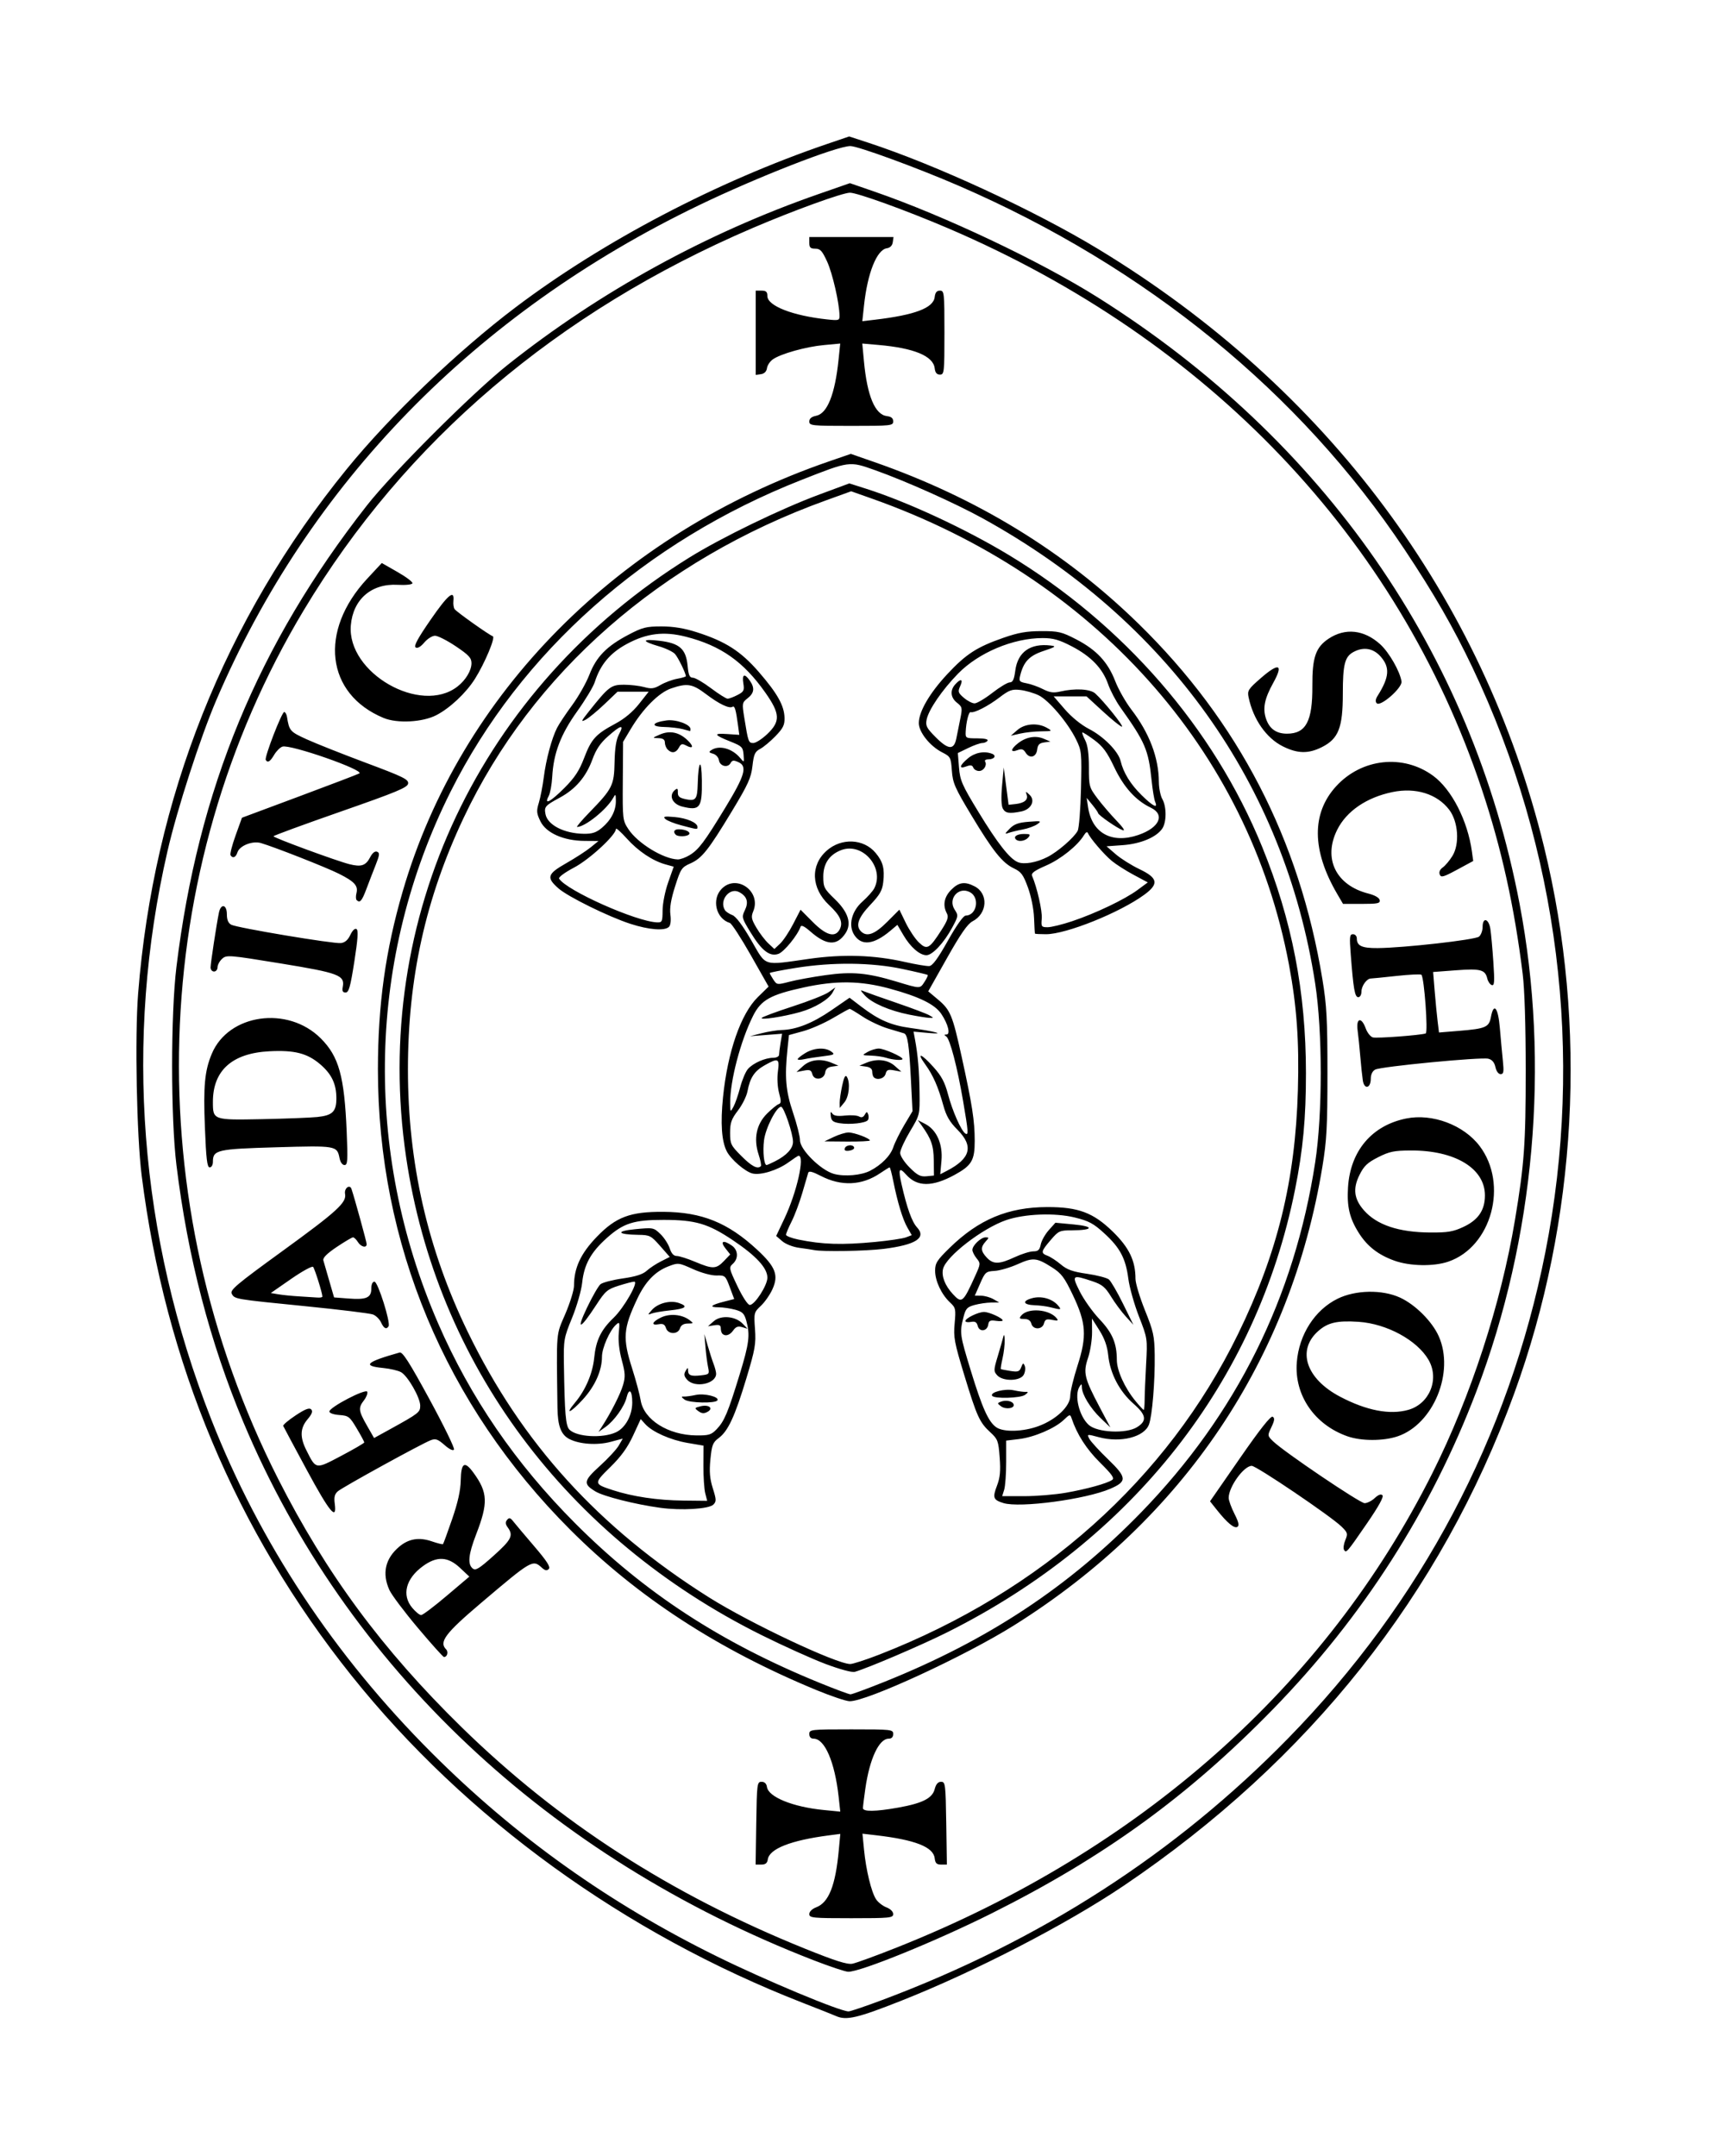 <svg width="126" height="158" viewBox="0 0 126 158" fill="none" xmlns="http://www.w3.org/2000/svg">
<path d="M61.285 147.75C61.097 147.666 60.022 147.239 58.895 146.8C45.783 141.703 34.128 133.26 25.772 122.806C17.287 112.191 12.11 99.858 10.384 86.151C10.018 83.25 9.876 75.962 10.124 72.818C11.253 58.496 16.478 45.361 25.418 34.374C28.595 30.47 33.566 25.71 37.816 22.504C44.246 17.653 52.557 13.3 60.654 10.541L62.243 10L63.643 10.458C68.607 12.083 75.848 15.432 80.51 18.259C97.252 28.409 108.702 43.768 113.181 62.084C116.387 75.198 115.607 89.443 110.987 102.129C105.631 116.834 95.971 129.01 82.375 138.191C78.2 141.01 71.487 144.48 66.041 146.633C62.855 147.893 62.034 148.085 61.285 147.75ZM64.687 146.564C76.263 142.223 86.152 135.847 94.416 127.396C104.176 117.416 110.592 105.299 113.268 91.79C116.139 77.298 114.258 62.223 107.918 48.898C106.521 45.963 105.099 43.492 102.951 40.269C95.283 28.761 84.013 19.566 70.286 13.619C67.248 12.303 62.887 10.705 62.332 10.705C61.331 10.705 55.478 12.992 51.209 15.051C34.816 22.957 22.647 35.437 15.855 51.309C14.676 54.064 12.987 59.291 12.274 62.388C9.091 76.225 10.194 90.54 15.48 104.009C19.029 113.05 24.486 121.306 31.641 128.458C37.777 134.592 44.639 139.486 52.576 143.39C56.098 145.123 61.533 147.393 62.195 147.408C62.32 147.411 63.441 147.031 64.687 146.564ZM59.663 143.669C40.175 136.114 25.363 122.15 17.847 104.246C15.397 98.412 13.752 92.096 12.933 85.382C12.51 81.921 12.51 74.315 12.933 70.859C14.525 57.839 18.898 47.247 26.894 37.042C28.781 34.635 34.643 28.781 37.207 26.744C43.972 21.372 51.769 17.088 60.002 14.222L62.297 13.423L64.097 14.044C69.215 15.811 76.255 19.145 80.47 21.798C97.029 32.22 107.868 47.803 111.384 66.243C113.621 77.977 112.492 90.729 108.221 101.958C104.897 110.696 99.903 118.498 93.305 125.264C87.092 131.633 80.952 136.088 72.691 140.22C68.638 142.248 63.065 144.517 62.173 144.502C61.967 144.499 60.837 144.124 59.663 143.669ZM65.809 142.694C83.586 135.61 97.171 123.564 105.001 107.941C107.804 102.348 110.024 95.539 111.046 89.398C111.728 85.305 111.833 83.846 111.833 78.461C111.833 75.141 111.75 72.494 111.61 71.37C110.996 66.412 110.047 62.134 108.609 57.828C102.472 39.455 88.602 24.892 69.445 16.709C66.427 15.42 62.844 14.123 62.301 14.123C61.758 14.123 58.194 15.415 55.177 16.706C40.853 22.836 29.698 32.332 22.259 44.731C10.777 63.868 10.064 88.027 20.379 108.366C23.904 115.317 28.033 120.905 33.833 126.578C40.955 133.544 49.142 138.825 58.98 142.8C61.219 143.704 62.096 143.983 62.479 143.912C62.76 143.86 64.258 143.312 65.809 142.694ZM59.321 140.274C59.321 140.094 59.527 139.892 59.825 139.779C60.747 139.431 61.241 138.185 61.481 135.603L61.593 134.398L60.756 134.507C57.966 134.87 56.391 135.49 56.278 136.269C56.239 136.542 56.107 136.648 55.805 136.648H55.386L55.432 133.615C55.477 130.711 55.494 130.581 55.821 130.581C56.043 130.581 56.181 130.713 56.216 130.959C56.32 131.695 58.113 132.424 60.365 132.646L61.591 132.767L61.47 131.674C61.187 129.122 60.453 127.42 59.636 127.42C59.435 127.42 59.321 127.297 59.321 127.078C59.321 126.749 59.435 126.737 62.395 126.737C65.355 126.737 65.469 126.749 65.469 127.078C65.469 127.302 65.355 127.42 65.14 127.42C64.427 127.42 63.74 128.894 63.426 131.094C63.333 131.752 63.254 132.386 63.252 132.504C63.248 132.782 64.16 132.771 65.833 132.473C67.616 132.155 68.337 131.79 68.511 131.117C68.607 130.749 68.753 130.581 68.981 130.581C69.293 130.581 69.314 130.745 69.358 133.615L69.405 136.648H68.985C68.655 136.648 68.554 136.548 68.511 136.182C68.416 135.357 67.074 134.831 64.215 134.499L63.217 134.383L63.332 135.558C63.477 137.049 63.868 138.661 64.213 139.188C64.36 139.412 64.703 139.68 64.975 139.783C65.265 139.893 65.469 140.095 65.469 140.274C65.469 140.554 65.229 140.578 62.395 140.578C59.561 140.578 59.321 140.554 59.321 140.274ZM59.834 123.855C52.617 120.874 46.74 117.048 41.807 112.118C32.645 102.96 27.7 91.131 27.701 78.376C27.702 73.632 28.255 69.659 29.519 65.322C33.748 50.809 45.353 39.115 60.8 33.801L62.363 33.263L64.077 33.859C71.592 36.477 78.05 40.429 83.462 45.721C90.779 52.874 95.245 61.512 96.93 71.767C97.245 73.683 97.3 74.707 97.3 78.632C97.3 82.558 97.245 83.582 96.93 85.497C94.607 99.635 86.764 111.306 74.349 119.101C70.75 121.361 63.512 124.702 62.273 124.676C62.011 124.67 60.914 124.301 59.834 123.855ZM64.849 123.246C72.421 120.205 78.349 116.29 83.656 110.823C90.626 103.644 94.875 95.098 96.401 85.187C96.944 81.665 96.944 75.6 96.401 72.078C94.149 57.459 85.56 45.446 72.024 37.985C69.997 36.868 66.389 35.254 64.126 34.452C62.244 33.785 62.289 33.779 58.724 35.181C47.295 39.677 38.149 47.803 33.033 58.007C26.943 70.154 26.607 84.298 32.108 96.972C34.469 102.41 37.78 107.242 42.151 111.628C47.227 116.721 52.83 120.377 60.09 123.334C61.217 123.793 62.229 124.17 62.339 124.171C62.449 124.172 63.578 123.756 64.849 123.246ZM60.517 121.947C59.531 121.576 57.417 120.623 55.821 119.829C41.5 112.71 31.995 99.93 29.766 84.796C27.188 67.296 35.193 50.362 50.537 40.854C52.917 39.38 57.242 37.284 60.062 36.239L62.254 35.426L63.477 35.815C66.512 36.781 70.758 38.751 73.922 40.661C82.36 45.756 88.966 53.359 92.511 62.056C94.7 67.427 95.722 72.696 95.724 78.632C95.725 81.957 95.511 84.252 94.925 87.177C92.103 101.265 83.001 112.844 69.416 119.631C67.525 120.576 63.624 122.244 62.651 122.524C62.455 122.58 61.546 122.334 60.517 121.947ZM64.454 121.257C76.344 116.625 85.55 108.401 90.744 97.771C93.634 91.857 94.944 86.526 95.133 79.902C95.235 76.311 95.053 73.753 94.478 70.686C91.527 54.959 80.168 42.283 63.865 36.525L62.389 36.004L60.557 36.665C48.449 41.031 38.993 49.317 33.973 59.959C31.19 65.858 29.901 71.689 29.901 78.376C29.901 85.231 31.336 91.53 34.28 97.597C38.244 105.768 43.887 111.977 51.978 117.072C54.971 118.956 61.298 121.94 62.319 121.949C62.513 121.95 63.473 121.639 64.454 121.257ZM48.392 110.5C46.562 110.25 44.24 109.664 43.645 109.302C42.728 108.744 42.766 108.526 43.971 107.432C44.571 106.887 45.194 106.214 45.355 105.935L45.648 105.429L44.757 105.668C43.771 105.932 42.47 105.843 41.73 105.46C41.119 105.144 40.877 104.503 40.86 103.154C40.788 97.394 40.744 97.911 41.439 96.286C41.788 95.469 42.074 94.541 42.074 94.224C42.074 92.922 42.568 91.861 43.743 90.643C45.149 89.186 46.192 88.794 48.624 88.81C51.443 88.828 53.354 89.6 55.498 91.587C56.848 92.839 57.085 93.448 56.622 94.475C56.441 94.878 56.058 95.428 55.772 95.696C55.266 96.171 55.254 96.216 55.34 97.405C55.418 98.492 55.348 98.889 54.706 101.018C53.867 103.799 53.365 104.882 52.681 105.388C52.249 105.708 52.176 105.895 52.072 106.944C51.983 107.855 52.025 108.358 52.249 109.073C52.512 109.908 52.516 110.038 52.286 110.267C51.964 110.59 49.938 110.711 48.392 110.5ZM51.693 109.434C51.615 109.129 51.555 108.219 51.559 107.412L51.567 105.946L50.399 105.746C49.132 105.528 47.817 104.943 47.294 104.364L46.964 103.999L46.4 105.218C45.995 106.092 45.524 106.743 44.734 107.518C43.508 108.721 43.511 108.747 44.92 109.207C46.369 109.68 48.199 109.952 50.071 109.971L51.835 109.99L51.693 109.434ZM45.141 104.97C45.834 104.653 46.343 103.729 46.343 102.787C46.343 101.883 46.106 101.68 45.924 102.428C45.764 103.083 45.017 104.128 44.392 104.571L43.867 104.943L44.141 104.519C44.796 103.503 45.476 102.161 45.668 101.502C45.844 100.902 45.829 100.616 45.575 99.675C45.386 98.976 45.304 98.236 45.356 97.692C45.434 96.888 45.418 96.843 45.154 97.082C44.689 97.504 44.123 98.79 44.123 99.426C44.123 100.45 43.616 101.583 42.716 102.568C41.817 103.553 41.356 103.737 42.147 102.795C42.911 101.887 43.438 100.659 43.552 99.524C43.683 98.219 44.044 97.47 44.977 96.575C45.736 95.847 46.832 93.927 46.489 93.927C46.378 93.927 45.871 94.058 45.361 94.219C44.519 94.484 44.369 94.612 43.707 95.629C42.513 97.463 42.202 97.561 43.022 95.844C43.415 95.02 43.862 94.243 44.015 94.116C44.168 93.989 44.902 93.798 45.647 93.692C46.596 93.556 47.118 93.389 47.397 93.134C47.616 92.934 48.087 92.623 48.444 92.443L49.093 92.115L48.387 91.312C47.721 90.555 47.629 90.508 46.798 90.497C45.233 90.475 45.093 90.224 46.568 90.082C47.874 89.957 47.913 89.964 48.4 90.43C48.673 90.692 48.981 91.163 49.085 91.477C49.212 91.864 49.379 92.047 49.606 92.047C49.789 92.047 50.396 92.239 50.954 92.474C52.243 93.017 52.493 93.01 53.061 92.417L53.524 91.933L53.166 91.477C52.755 90.955 53.023 90.849 53.648 91.287C54.108 91.61 54.14 92.234 53.717 92.617C53.418 92.888 53.431 92.952 54.057 94.267C54.432 95.053 54.815 95.635 54.958 95.635C55.322 95.635 56.248 94.201 56.248 93.636C56.248 92.924 55.424 92.032 53.701 90.879C51.9 89.673 50.974 89.402 48.648 89.4C46.459 89.398 45.708 89.635 44.499 90.709C43.31 91.766 42.813 92.665 42.671 94.012C42.611 94.576 42.28 95.729 41.934 96.575C41.33 98.052 41.306 98.188 41.334 99.993C41.39 103.637 41.463 104.496 41.742 104.775C42.277 105.311 44.161 105.419 45.141 104.97ZM52.535 104.735C53.094 104.151 53.356 103.528 54.207 100.755C54.915 98.446 54.992 97.835 54.703 96.795C54.556 96.265 54.423 96.132 53.893 95.984C53.544 95.888 52.996 95.808 52.676 95.807C51.939 95.806 52.096 95.639 53.065 95.393L53.816 95.202L53.491 94.33C53.177 93.486 53.145 93.458 52.522 93.475C52.149 93.485 51.423 93.288 50.801 93.009C49.747 92.535 49.711 92.531 49.003 92.802C48.023 93.176 47.304 93.922 46.709 95.184C45.678 97.367 45.627 98.068 46.336 100.29C46.613 101.16 46.893 102.206 46.958 102.614C47.184 104.047 48.977 105.178 51.05 105.196C51.962 105.204 52.139 105.149 52.535 104.735ZM51.191 103.418C50.886 103.194 50.894 103.176 51.351 103.061C51.961 102.908 52.332 103.215 51.849 103.474C51.6 103.607 51.43 103.593 51.191 103.418ZM50.179 102.572C49.941 102.396 49.918 102.332 50.1 102.348C50.241 102.36 50.645 102.307 50.999 102.23C51.633 102.092 52.745 102.369 52.586 102.625C52.439 102.864 50.518 102.821 50.179 102.572ZM50.367 101.116C50.139 100.863 50.111 100.714 50.25 100.475C50.409 100.202 50.432 100.199 50.436 100.449C50.443 100.804 50.658 100.879 51.416 100.79C51.986 100.724 52.008 100.696 51.9 100.186C51.837 99.892 51.751 99.228 51.708 98.711L51.63 97.771L51.877 98.626C52.012 99.096 52.205 99.697 52.307 99.961C52.408 100.226 52.491 100.547 52.491 100.675C52.491 101.422 50.935 101.744 50.367 101.116ZM52.946 97.743C52.883 97.68 52.832 97.499 52.832 97.339C52.832 97.12 52.719 97.067 52.363 97.123L51.893 97.196L52.317 96.826C52.849 96.362 53.901 96.452 54.437 97.007L54.796 97.38L54.397 97.26C54.098 97.171 53.934 97.231 53.746 97.499C53.496 97.856 53.161 97.958 52.946 97.743ZM48.814 97.328C48.729 97.06 48.596 96.989 48.29 97.047C47.69 97.162 47.789 96.869 48.459 96.55C49.1 96.244 49.989 96.326 50.54 96.743C50.854 96.981 50.848 96.992 50.41 96.997C50.105 97.001 49.916 97.117 49.844 97.344C49.694 97.815 48.965 97.803 48.814 97.328ZM47.777 96.007C48.218 95.505 49.127 95.27 49.766 95.493C50.477 95.741 50.27 95.911 49.109 96.032C48.558 96.09 47.961 96.191 47.78 96.257C47.459 96.375 47.458 96.371 47.777 96.007ZM73.546 110.153C72.8 109.922 72.741 109.761 73.08 108.872C73.305 108.281 73.35 107.803 73.275 106.805C73.184 105.602 73.134 105.468 72.594 104.971C71.799 104.242 71.606 103.818 70.676 100.762C69.95 98.374 69.88 98.002 69.974 96.988C70.07 95.933 70.049 95.837 69.635 95.45C69.008 94.864 68.543 93.876 68.543 93.129C68.543 92.569 68.676 92.359 69.611 91.446C71.743 89.364 73.896 88.466 76.764 88.461C79.035 88.457 80.135 88.868 81.558 90.254C82.763 91.427 83.229 92.393 83.229 93.718C83.229 94.039 83.541 95.077 83.923 96.025C84.545 97.569 84.619 97.907 84.638 99.297C84.664 101.244 84.455 103.774 84.216 104.401C83.868 105.319 82.142 105.754 80.548 105.327C79.668 105.091 79.662 105.092 79.847 105.446C79.95 105.642 80.568 106.318 81.22 106.946C82.606 108.284 82.628 108.569 81.38 109.106C79.578 109.882 74.754 110.527 73.546 110.153ZM78.126 109.397C79.645 109.13 81.103 108.728 81.512 108.464C81.708 108.338 81.527 108.075 80.63 107.186C79.632 106.197 78.94 105.119 78.546 103.939C78.444 103.633 78.409 103.64 77.973 104.057C77.324 104.679 75.804 105.329 74.691 105.463L73.751 105.575V107.142C73.751 108.003 73.685 108.92 73.605 109.178L73.458 109.648H75.077C75.967 109.648 77.339 109.535 78.126 109.397ZM83.344 104.591C84.088 104.127 84.023 103.695 83.087 102.875C82.054 101.971 81.368 100.66 81.231 99.326C81.162 98.658 80.963 98.096 80.585 97.495L80.038 96.627L80.046 97.627C80.05 98.176 79.916 99.029 79.749 99.522C79.382 100.604 79.476 100.994 80.618 103.154L81.386 104.607L80.671 103.923C79.924 103.209 79.303 102.189 79.299 101.666C79.296 101.406 79.271 101.398 79.13 101.616C78.727 102.242 79.095 103.786 79.802 104.425C80.424 104.989 82.548 105.089 83.344 104.591ZM76.145 104.506C77.434 104.023 78.447 103.053 78.447 102.301C78.447 101.991 78.686 100.999 78.976 100.096C79.681 97.909 79.619 96.964 78.631 94.894C78.02 93.613 77.799 93.32 77.115 92.885C75.979 92.163 75.73 92.139 74.592 92.648C74.036 92.897 73.276 93.118 72.905 93.14C72.266 93.176 72.208 93.227 71.841 94.065L71.453 94.952L71.919 94.958C72.175 94.961 72.577 95.074 72.812 95.208L73.239 95.452L72.641 95.459C72.313 95.463 71.764 95.544 71.423 95.639C70.877 95.791 70.779 95.903 70.612 96.568C70.333 97.676 70.352 97.813 71.164 100.469C71.992 103.174 72.452 104.199 73.019 104.596C73.559 104.974 75.005 104.933 76.145 104.506ZM73.375 103.063C73.091 102.854 73.089 102.829 73.357 102.725C73.736 102.578 74.219 102.677 74.299 102.919C74.397 103.213 73.721 103.318 73.375 103.063ZM72.72 102.289C72.559 102.028 73.663 101.749 74.303 101.888C74.657 101.966 75.062 102.018 75.203 102.006C75.389 101.99 75.37 102.049 75.132 102.224C74.796 102.471 72.865 102.523 72.72 102.289ZM73.092 100.788C72.825 100.493 72.828 100.402 73.137 99.379C73.319 98.777 73.503 98.13 73.547 97.942C73.593 97.746 73.633 97.855 73.642 98.199C73.65 98.528 73.58 99.134 73.485 99.546C73.39 99.957 73.334 100.312 73.361 100.333C73.388 100.354 73.702 100.417 74.059 100.472C74.619 100.559 74.728 100.521 74.853 100.197C74.978 99.874 75.014 99.861 75.114 100.108C75.177 100.265 75.144 100.553 75.039 100.749C74.784 101.226 73.511 101.252 73.092 100.788ZM71.666 97.173C71.592 96.891 71.471 96.82 71.166 96.878C70.944 96.92 70.763 96.891 70.763 96.812C70.763 96.607 71.707 96.148 72.129 96.148C72.506 96.148 73.495 96.598 73.495 96.77C73.495 96.825 73.268 96.837 72.991 96.796C72.582 96.736 72.477 96.789 72.436 97.074C72.364 97.57 71.789 97.644 71.666 97.173ZM75.594 97.002C75.534 96.775 75.361 96.661 75.077 96.661C74.719 96.661 74.683 96.619 74.858 96.409C75.338 95.829 76.896 95.941 77.438 96.594C77.601 96.79 77.548 96.814 77.126 96.73C76.707 96.646 76.601 96.691 76.524 96.986C76.4 97.459 75.716 97.471 75.594 97.002ZM76.996 95.806C76.714 95.734 76.2 95.667 75.853 95.656C74.996 95.628 74.886 95.35 75.648 95.139C76.339 94.949 77.147 95.182 77.572 95.694C77.823 95.998 77.781 96.006 76.996 95.806ZM83.9 102.599C83.902 102.2 83.951 101.021 84.008 99.981C84.111 98.099 84.108 98.081 83.484 96.478C83.138 95.591 82.788 94.349 82.706 93.716C82.512 92.224 82.097 91.441 80.942 90.385C80.15 89.66 79.808 89.477 78.775 89.224C77.322 88.867 75.101 88.953 73.751 89.417C72.017 90.013 69.356 92.066 69.126 92.986C68.993 93.515 69.263 94.213 69.846 94.842C70.501 95.549 70.587 95.478 71.493 93.476C71.878 92.625 71.88 92.586 71.583 92.218C71.413 92.009 71.275 91.731 71.275 91.601C71.275 91.273 71.897 90.68 72.241 90.68C72.504 90.68 72.504 90.701 72.241 90.992C71.863 91.409 71.885 91.69 72.329 92.164C72.803 92.669 73.24 92.662 74.375 92.134C74.877 91.9 75.49 91.708 75.737 91.707C76.096 91.705 76.205 91.605 76.285 91.202C76.341 90.925 76.605 90.454 76.873 90.154L77.36 89.608L78.697 89.734C80.227 89.877 80.156 90.16 78.589 90.164C77.664 90.167 77.592 90.2 77.009 90.881C76.291 91.721 76.269 91.835 76.792 92.034C77.009 92.117 77.446 92.403 77.763 92.671C78.216 93.053 78.628 93.199 79.675 93.35C80.409 93.457 81.132 93.645 81.281 93.768C81.43 93.892 81.894 94.69 82.313 95.541L83.075 97.088L82.512 96.472C82.202 96.133 81.718 95.479 81.436 95.019C81.008 94.321 80.782 94.136 80.07 93.897C78.581 93.4 78.538 93.435 79.148 94.653C79.443 95.24 80.09 96.15 80.586 96.674C81.535 97.675 81.86 98.436 81.862 99.66C81.863 100.446 82.445 101.726 83.237 102.684C83.528 103.037 83.795 103.325 83.831 103.325C83.867 103.325 83.898 102.998 83.9 102.599ZM59.663 91.611C59.522 91.581 59.04 91.508 58.592 91.449C58.123 91.387 57.591 91.18 57.335 90.96L56.893 90.579L57.496 89.305C58.409 87.376 59.012 84.699 58.533 84.699C58.495 84.699 58.161 84.918 57.791 85.187C56.99 85.767 55.748 86.149 55.148 85.998C54.611 85.863 53.573 84.966 53.27 84.374C52.893 83.636 52.802 82.319 52.996 80.406C53.335 77.079 54.305 74.289 55.547 73.075L56.337 72.302L55.036 70.007C54.32 68.745 53.628 67.679 53.497 67.639C52.473 67.327 52.139 65.896 52.91 65.125C54.002 64.032 55.813 65.331 55.214 66.778C55.041 67.196 55.071 67.356 55.444 67.99C55.68 68.392 56.073 68.907 56.317 69.135L56.76 69.549L57.181 69.154C57.412 68.936 57.844 68.289 58.14 67.714L58.679 66.67L59.572 67.567C60.555 68.555 61.212 68.738 61.545 68.116C61.817 67.608 61.597 67.1 60.771 66.329C59.454 65.098 59.382 63.408 60.601 62.337C61.681 61.388 63.303 61.461 64.176 62.5C64.719 63.146 64.853 63.651 64.742 64.634C64.672 65.261 64.499 65.564 63.782 66.323C62.9 67.256 62.697 67.844 63.112 68.26C63.537 68.684 64.115 68.475 65.024 67.566L65.922 66.666L66.389 67.629C66.647 68.159 67.08 68.806 67.352 69.067C67.948 69.638 68.12 69.544 69.004 68.165C69.465 67.445 69.544 67.202 69.402 66.937C69.087 66.348 69.203 65.727 69.725 65.205C70.281 64.648 70.717 64.584 71.434 64.955C72.467 65.49 72.38 66.953 71.282 67.521C70.922 67.707 70.409 68.446 69.412 70.215L68.038 72.651L68.722 73.225C69.667 74.017 69.812 74.364 70.491 77.457C71.266 80.988 71.443 82.131 71.445 83.608C71.446 85.044 71.223 85.419 69.961 86.107C68.329 86.995 67.227 86.99 66.424 86.089C65.901 85.501 65.826 85.656 66.083 86.792C66.476 88.524 66.842 89.544 67.213 89.945C67.927 90.715 67.134 91.229 64.774 91.525C63.467 91.689 60.28 91.743 59.663 91.611ZM64.143 91.018C65.151 90.922 66.168 90.771 66.403 90.682L66.83 90.519L66.508 89.959C66.164 89.359 65.79 88.125 65.471 86.536C65.363 85.995 65.245 85.553 65.208 85.553C65.172 85.553 64.86 85.745 64.514 85.98C63.179 86.887 61.661 86.955 60.16 86.176C59.564 85.866 59.288 85.796 59.243 85.942C59.208 86.057 59.011 86.726 58.807 87.429C58.602 88.131 58.25 89.07 58.024 89.516C57.798 89.962 57.614 90.4 57.614 90.491C57.614 90.581 58.017 90.738 58.51 90.84C60.281 91.204 61.705 91.249 64.143 91.018ZM63.781 85.799C64.608 85.371 65.273 84.694 65.478 84.073C65.59 83.734 65.952 83.002 66.283 82.446L66.886 81.434L66.772 79.179C66.64 76.57 66.526 75.808 66.259 75.728C66.153 75.696 65.628 75.539 65.091 75.378C64.555 75.218 63.722 74.827 63.24 74.51C62.759 74.192 62.328 73.933 62.282 73.933C62.236 73.933 61.686 74.236 61.059 74.607C60.432 74.978 59.449 75.41 58.874 75.569L57.828 75.856L57.721 76.885C57.506 78.948 57.594 79.962 58.126 81.537C58.408 82.371 58.638 83.285 58.638 83.568C58.638 84.253 60.17 85.768 61.129 86.031C61.903 86.243 63.131 86.136 63.781 85.799ZM61.921 84.158C62.009 83.893 62.546 83.848 62.609 84.101C62.632 84.195 62.47 84.297 62.248 84.329C61.972 84.368 61.869 84.314 61.921 84.158ZM61.114 83.322C61.49 83.144 61.973 82.997 62.187 82.994C62.601 82.99 63.761 83.421 63.761 83.579C63.761 83.631 63.012 83.667 62.096 83.66L60.431 83.646L61.114 83.322ZM61.541 82.315C61.062 82.24 60.934 82.136 60.894 81.794C60.857 81.481 60.887 81.43 61.004 81.604C61.117 81.772 61.389 81.817 61.928 81.756C62.349 81.709 62.813 81.737 62.961 81.82C63.146 81.924 63.277 81.885 63.384 81.692C63.515 81.459 63.555 81.454 63.635 81.662C63.687 81.799 63.679 81.988 63.617 82.083C63.472 82.306 62.307 82.436 61.541 82.315ZM61.547 80.82C61.544 80.613 61.627 80.045 61.731 79.558C61.863 78.942 61.966 78.745 62.07 78.909C62.339 79.334 62.239 80.371 61.889 80.792L61.553 81.196L61.547 80.82ZM59.543 78.722C59.463 78.418 59.361 78.375 58.915 78.462L58.382 78.564L58.861 78.128C59.393 77.645 60.179 77.558 60.975 77.896L61.456 78.1L60.997 78.163C60.679 78.206 60.521 78.341 60.485 78.6C60.41 79.125 59.673 79.221 59.543 78.722ZM64.046 78.946C63.983 78.883 63.932 78.696 63.932 78.53C63.932 78.33 63.774 78.206 63.462 78.164L62.993 78.1L63.474 77.896C64.26 77.563 65.056 77.646 65.588 78.117L66.067 78.541L65.536 78.442C65.096 78.36 64.989 78.404 64.912 78.701C64.822 79.045 64.294 79.194 64.046 78.946ZM58.468 77.624C58.468 77.565 58.717 77.364 59.023 77.178C59.666 76.785 60.486 76.738 60.936 77.068C61.218 77.274 61.154 77.309 60.329 77.409C59.822 77.47 59.195 77.568 58.937 77.626C58.679 77.684 58.468 77.684 58.468 77.624ZM64.957 77.522C64.722 77.446 64.222 77.374 63.847 77.362C63.166 77.339 63.165 77.338 63.591 77.094C63.825 76.96 64.194 76.847 64.409 76.844C64.783 76.838 66.152 77.44 66.152 77.611C66.152 77.731 65.448 77.679 64.957 77.522ZM68.444 85.04C68.431 83.956 68.264 83.471 67.567 82.497L67.275 82.089L67.822 82.372C68.658 82.805 69.118 83.851 69.007 85.07L68.918 86.057L69.393 85.811C71.148 84.903 71.384 83.999 70.181 82.794C69.611 82.223 69.361 81.795 69.147 81.02C68.77 79.654 68.393 78.797 67.821 78.007C67.145 77.074 67.517 77.194 68.422 78.201C69.013 78.859 69.255 79.315 69.491 80.209C69.809 81.417 70.461 82.888 70.76 83.073C71 83.222 70.982 82.968 70.596 80.706C70.166 78.186 69.627 76.127 69.354 75.954C69.189 75.848 69.193 75.817 69.373 75.815C69.683 75.812 69.496 75.055 69.001 74.313C68.529 73.605 67.386 73.043 65.213 72.452C63.07 71.869 61.29 71.846 58.895 72.369C56.468 72.9 55.783 73.284 55.2 74.444C54.282 76.272 53.507 79.221 53.522 80.826C53.529 81.524 53.533 81.529 53.762 81.108C53.891 80.873 54.112 80.231 54.256 79.683C54.399 79.134 54.656 78.529 54.827 78.336C55.206 77.91 56.084 77.522 56.669 77.522C56.907 77.522 57.102 77.425 57.103 77.308C57.105 77.19 57.155 76.794 57.215 76.426L57.326 75.758L56.146 75.849L54.967 75.94L55.821 75.722C56.29 75.602 56.949 75.496 57.284 75.487C58.369 75.458 59.558 74.987 60.93 74.044L62.273 73.12L63.145 73.785C64.408 74.748 65.312 75.14 66.71 75.332C68.542 75.584 69.415 75.824 68.051 75.701L66.961 75.603L67.068 76.178C67.28 77.314 67.38 78.489 67.401 80.085C67.422 81.704 67.42 81.712 66.702 82.914C66.306 83.578 65.981 84.289 65.981 84.495C65.981 84.705 66.286 85.174 66.674 85.563C67.241 86.13 67.467 86.247 67.913 86.204L68.457 86.151L68.444 85.04ZM55.831 74.6C55.877 74.526 56.892 74.149 58.087 73.761C59.283 73.374 60.478 72.901 60.745 72.71L61.229 72.363L61.036 72.723C60.759 73.242 59.723 73.868 58.638 74.172C57.424 74.513 55.725 74.772 55.831 74.6ZM66.646 74.359C65.196 74.07 63.902 73.51 63.394 72.952C63.034 72.557 63.028 72.526 63.334 72.654C63.522 72.733 64.598 73.113 65.725 73.5C66.852 73.886 67.928 74.294 68.116 74.404C68.457 74.606 68.457 74.606 68.116 74.595C67.928 74.589 67.267 74.483 66.646 74.359ZM55.767 85.464C55.817 85.415 55.744 85.031 55.605 84.611C55.224 83.45 55.442 82.388 56.221 81.613C56.564 81.272 56.949 80.958 57.075 80.917C57.263 80.857 57.268 80.704 57.105 80.099C56.989 79.666 56.953 79.007 57.019 78.524C57.152 77.555 57.049 77.508 56.041 78.075C55.297 78.494 54.976 78.981 54.789 79.978C54.722 80.336 54.408 80.969 54.091 81.384C53.61 82.014 53.515 82.283 53.515 83.016C53.515 83.837 53.568 83.946 54.345 84.723C55.101 85.48 55.529 85.703 55.767 85.464ZM56.811 85.106C57.659 84.677 58.126 84.169 58.126 83.677C58.126 83.082 57.455 81.11 57.253 81.11C56.91 81.11 56.112 82.677 56.001 83.567C55.898 84.395 56 85.382 56.189 85.382C56.231 85.382 56.51 85.258 56.811 85.106ZM67.768 71.953C67.928 71.71 68.031 71.484 67.999 71.452C67.966 71.419 67.134 71.221 66.149 71.012C63.888 70.531 61.025 70.501 58.34 70.932C57.283 71.101 56.418 71.272 56.418 71.311C56.418 71.35 56.537 71.563 56.682 71.785C56.941 72.18 56.964 72.183 57.868 71.947C58.375 71.814 59.562 71.597 60.505 71.465C62.462 71.19 63.569 71.291 65.725 71.942C67.481 72.471 67.429 72.471 67.768 71.953ZM69.479 68.939C70.107 67.818 70.613 67.104 70.779 67.102C71.599 67.089 71.84 65.782 71.096 65.384C70.264 64.939 69.454 65.869 69.978 66.669C70.255 67.092 70.248 67.142 69.789 67.989C69.183 69.107 68.345 70.003 67.905 70.003C67.414 70.003 66.731 69.409 66.221 68.537L65.777 67.779L65.261 68.213C64.05 69.233 63.153 69.339 62.62 68.525C62.161 67.825 62.414 66.783 63.216 66.072C63.587 65.743 63.977 65.306 64.082 65.101C64.856 63.591 63.225 61.705 61.661 62.3C60.796 62.629 60.346 63.29 60.346 64.233C60.346 65.021 60.402 65.132 61.187 65.889C62.177 66.844 62.442 67.68 61.978 68.388C61.356 69.338 60.578 69.3 59.397 68.263C58.969 67.886 58.728 67.769 58.68 67.913C58.475 68.528 57.471 69.76 57.058 69.905C56.416 70.129 55.834 69.677 54.997 68.303C54.367 67.267 54.353 67.213 54.6 66.702C54.888 66.108 54.755 65.687 54.183 65.38C53.475 65.001 52.689 65.997 53.139 66.704C53.21 66.817 53.451 66.977 53.674 67.06C53.939 67.158 54.422 67.8 55.062 68.905C56.203 70.876 55.843 70.76 59.321 70.267C61.811 69.915 64.073 69.989 66.323 70.498C67.121 70.678 67.927 70.814 68.113 70.799C68.354 70.779 68.746 70.246 69.479 68.939ZM75.861 68.422C75.847 68.398 75.816 67.879 75.794 67.268C75.77 66.625 75.582 65.691 75.349 65.048C75.006 64.106 74.851 63.894 74.326 63.646C73.476 63.246 72.786 62.385 71.2 59.749C69.99 57.738 69.835 57.384 69.77 56.478C69.699 55.502 69.671 55.45 69.051 55.133C68.166 54.681 67.347 53.654 67.347 52.994C67.347 52.154 68.137 50.797 69.433 49.407C70.814 47.928 71.596 47.421 73.552 46.74C74.636 46.362 75.255 46.254 76.33 46.252C77.584 46.25 77.823 46.306 78.891 46.859C80.369 47.624 81.204 48.519 81.744 49.917C81.976 50.519 82.51 51.458 82.93 52.005C84.246 53.72 84.93 55.517 84.943 57.296C84.946 57.753 85.059 58.318 85.193 58.553C85.519 59.124 85.513 60.266 85.182 60.739C84.741 61.368 83.597 61.843 82.297 61.937L81.108 62.022L81.783 62.605C82.154 62.926 82.938 63.419 83.526 63.699C84.881 64.347 84.96 64.778 83.869 65.575C82.07 66.889 78.146 68.465 76.672 68.465C76.24 68.465 75.874 68.445 75.861 68.422ZM78.588 67.512C80.306 66.936 82.444 65.915 83.381 65.222L84.131 64.668L83.094 64.113C82.523 63.808 81.801 63.347 81.49 63.089C80.92 62.617 79.909 61.441 79.749 61.063C79.693 60.932 79.59 60.981 79.457 61.202C78.995 61.968 77.758 62.962 76.681 63.431C75.818 63.807 75.565 63.993 75.65 64.189C76.013 65.032 76.406 66.762 76.359 67.311C76.307 67.915 76.332 67.952 76.79 67.952C77.058 67.952 77.867 67.754 78.588 67.512ZM76.782 62.804C77.537 62.419 78.722 61.391 78.99 60.889C79.091 60.701 79.201 59.31 79.235 57.798C79.295 55.162 79.28 55.015 78.878 54.196C78.269 52.954 76.867 51.304 76.119 50.95C75.764 50.781 75.16 50.607 74.777 50.564C74.174 50.496 73.969 50.571 73.247 51.122C72.421 51.754 71.395 52.276 71.15 52.19C71.009 52.14 70.814 52.91 70.783 53.64C70.764 54.094 70.793 54.11 71.627 54.11C72.159 54.11 72.45 54.176 72.385 54.281C72.327 54.375 72.155 54.452 72.002 54.452C71.849 54.452 71.383 54.617 70.966 54.819L70.208 55.187L70.293 56.245C70.369 57.198 70.511 57.523 71.721 59.509C73.112 61.793 74.002 62.929 74.6 63.181C75.059 63.375 75.973 63.217 76.782 62.804ZM74.468 61.52C74.258 61.31 74.544 61.117 75.063 61.117C75.509 61.117 75.555 61.154 75.374 61.373C75.156 61.635 74.663 61.715 74.468 61.52ZM74.007 60.73C74.339 60.394 74.652 60.281 75.413 60.223C76.317 60.155 76.364 60.168 76.029 60.403C75.83 60.543 75.351 60.717 74.965 60.789C74.579 60.862 74.11 60.976 73.922 61.042C73.627 61.147 73.639 61.104 74.007 60.73ZM73.502 59.25C73.393 59.045 73.373 58.417 73.449 57.584L73.572 56.246L73.75 57.613L73.928 58.98L74.436 58.925C75.083 58.854 75.38 58.606 75.254 58.242C75.162 57.978 75.179 57.979 75.465 58.248C75.912 58.669 75.586 59.322 74.855 59.469C73.973 59.645 73.689 59.599 73.502 59.25ZM71.341 56.256C71.27 56.071 71.143 56.049 70.834 56.166C70.262 56.384 70.315 56.11 70.947 55.578C71.454 55.151 72.14 55.019 72.712 55.239C73.063 55.374 72.888 55.648 72.45 55.648C72.263 55.648 72.152 55.718 72.205 55.804C72.373 56.076 72.104 56.503 71.764 56.503C71.583 56.503 71.393 56.392 71.341 56.256ZM75.18 55.163C75.015 54.898 74.885 54.858 74.574 54.977C74.044 55.178 74.066 54.907 74.613 54.476C75.207 54.009 75.899 53.884 76.497 54.136L76.996 54.347L76.537 54.41C76.185 54.458 76.065 54.58 76.024 54.931C75.959 55.493 75.47 55.628 75.18 55.163ZM74.572 53.501C75.123 53.023 76.061 52.953 76.74 53.341C77.153 53.578 77.14 53.586 76.313 53.596C75.843 53.601 75.152 53.676 74.776 53.762L74.093 53.918L74.572 53.501ZM83.431 61.194C84.984 60.664 85.423 59.703 84.347 59.189C83.246 58.664 82.369 57.692 81.672 56.225C81.144 55.113 80.842 54.703 80.198 54.225C79.752 53.895 79.363 53.65 79.332 53.681C79.301 53.712 79.397 53.971 79.545 54.257C79.727 54.61 79.814 55.242 79.814 56.225C79.814 57.623 79.835 57.701 80.431 58.498C80.771 58.951 81.405 59.692 81.84 60.143C82.33 60.652 82.501 60.917 82.29 60.841C81.883 60.694 80.499 59.734 80.49 59.592C80.487 59.538 80.297 59.264 80.068 58.983L79.651 58.473L79.753 59.154C80.035 61.052 81.487 61.857 83.431 61.194ZM84.672 58.767C84.601 58.602 84.483 57.891 84.41 57.186C84.18 54.95 83.945 54.402 82.113 51.829C81.789 51.373 81.388 50.613 81.223 50.14C80.821 48.986 79.968 48.098 78.561 47.368C77.624 46.881 77.203 46.762 76.42 46.762C74.26 46.762 71.728 47.828 70.22 49.372C69.058 50.561 68.066 52.013 67.921 52.734C67.83 53.192 67.915 53.356 68.598 54.04C69.518 54.96 69.928 54.979 70.1 54.109C70.166 53.781 70.295 53.133 70.389 52.669C70.548 51.882 70.532 51.805 70.149 51.503C69.671 51.127 69.62 50.594 70.021 50.151C70.43 49.698 70.617 49.767 70.381 50.285C70.198 50.687 70.225 50.774 70.65 51.14C70.911 51.364 71.264 51.547 71.435 51.547C71.606 51.547 72.192 51.201 72.736 50.778C73.28 50.355 73.856 50.009 74.015 50.009C74.235 50.009 74.333 49.798 74.42 49.139C74.6 47.78 75.525 47.127 77.012 47.307C77.447 47.36 77.383 47.409 76.491 47.706C75.442 48.055 75.027 48.492 74.775 49.518C74.675 49.922 74.72 49.977 75.242 50.075C75.56 50.134 76.104 50.328 76.451 50.505C76.947 50.758 77.22 50.795 77.722 50.678C78.798 50.428 79.912 50.49 80.279 50.821C80.907 51.387 82.409 53.256 82.235 53.256C82.139 53.256 81.516 52.756 80.851 52.145L79.641 51.034H78.436H77.231L78.052 51.984C78.547 52.556 79.252 53.128 79.824 53.423C80.896 53.974 81.969 55.063 82.139 55.772C82.346 56.633 82.856 57.463 83.674 58.27C84.508 59.093 84.899 59.288 84.672 58.767ZM46.212 67.705C44.6 67.183 41.627 65.718 40.929 65.102C40.032 64.311 40.113 64.052 41.499 63.263C42.17 62.881 42.977 62.358 43.293 62.101L43.867 61.633L42.842 61.626C41.309 61.615 40.03 61.047 39.613 60.191C39.326 59.604 39.312 59.435 39.498 58.824C39.614 58.44 39.776 57.603 39.858 56.963C40.024 55.66 40.438 54.118 40.831 53.343C40.975 53.06 41.472 52.312 41.937 51.68C42.402 51.048 42.971 50.042 43.202 49.445C43.709 48.133 44.463 47.361 46.058 46.522C47.091 45.978 47.37 45.908 48.483 45.908C49.354 45.908 50.151 46.039 51.073 46.334C53.184 47.009 54.301 47.725 55.624 49.252C56.981 50.818 57.482 51.71 57.505 52.605C57.519 53.132 57.401 53.37 56.842 53.948C56.468 54.335 55.961 54.757 55.715 54.886C55.336 55.085 55.252 55.273 55.154 56.134C55.056 57 54.837 57.483 53.66 59.431C51.92 62.309 51.447 62.905 50.602 63.278C49.965 63.559 49.895 63.664 49.485 64.953C49.179 65.912 49.075 66.54 49.139 67.028C49.196 67.451 49.154 67.805 49.034 67.925C48.724 68.235 47.568 68.145 46.212 67.705ZM48.567 66.713C48.569 66.214 48.75 65.305 48.976 64.666L49.382 63.515L48.794 63.353C47.837 63.089 46.777 62.381 45.936 61.444C45.502 60.962 45.148 60.648 45.148 60.747C45.148 61.197 43.209 62.986 42.073 63.583C41.395 63.94 40.919 64.292 40.981 64.391C41.519 65.263 46.652 67.55 48.179 67.598C48.529 67.609 48.563 67.532 48.567 66.713ZM50.55 62.668C51.217 62.261 51.624 61.72 53.166 59.186C54.597 56.835 54.794 56.16 54.135 55.86C53.773 55.695 53.67 55.707 53.547 55.928C53.338 56.3 52.758 56.149 52.694 55.707C52.665 55.503 52.477 55.296 52.268 55.238C51.954 55.152 51.935 55.108 52.149 54.967C52.721 54.591 53.672 54.851 54.246 55.54C54.547 55.902 54.549 55.901 54.502 55.307C54.458 54.759 54.38 54.68 53.558 54.353C52.319 53.86 52.255 53.723 53.297 53.794L54.189 53.854L54.097 53.17C53.942 52.005 53.852 51.7 53.695 51.797C53.449 51.95 52.716 51.6 51.746 50.866C50.745 50.11 50.373 50.049 49.195 50.451C48.291 50.759 47.116 51.942 46.221 53.445L45.671 54.367L45.651 57.241C45.631 60.053 45.64 60.13 46.067 60.775C46.745 61.801 48.619 62.948 49.673 62.984C49.861 62.99 50.255 62.848 50.55 62.668ZM49.531 61.173C49.317 60.96 49.416 60.775 49.744 60.775C50.227 60.775 50.624 60.959 50.516 61.134C50.406 61.312 49.698 61.34 49.531 61.173ZM49.929 60.484C49.413 60.348 48.888 60.138 48.764 60.017C48.579 59.837 48.703 59.812 49.447 59.877C50.355 59.958 51.124 60.292 51.124 60.608C51.124 60.803 51.147 60.805 49.929 60.484ZM50.014 59.113C49.276 58.932 48.992 58.293 49.473 57.894C49.65 57.747 49.696 57.788 49.686 58.077C49.676 58.367 49.803 58.475 50.269 58.573C50.999 58.726 51.112 58.58 51.142 57.443C51.188 55.702 51.425 55.51 51.446 57.195C51.471 59.209 51.305 59.431 50.014 59.113ZM48.939 54.931C48.826 54.818 48.734 54.587 48.734 54.418C48.734 54.2 48.597 54.106 48.264 54.096C47.795 54.082 47.796 54.082 48.37 53.831C49.081 53.521 49.752 53.65 50.361 54.216C50.871 54.689 50.833 54.924 50.292 54.635C50.005 54.48 49.911 54.508 49.76 54.792C49.551 55.181 49.241 55.233 48.939 54.931ZM50.014 53.427C49.733 53.355 49.122 53.287 48.657 53.276C47.654 53.252 47.784 52.94 48.856 52.796C49.545 52.704 50.612 53.09 50.612 53.431C50.612 53.523 50.593 53.589 50.569 53.577C50.546 53.566 50.296 53.498 50.014 53.427ZM44.116 60.669C44.79 60.101 45.149 59.409 45.142 58.69C45.138 58.185 45.117 58.162 44.949 58.468C44.481 59.318 42.886 60.604 42.299 60.604C42.227 60.604 42.635 60.123 43.206 59.536C44.895 57.795 45.013 57.559 45.047 55.85C45.067 54.815 45.166 54.199 45.372 53.811C45.768 53.07 45.531 53.111 44.58 53.949C44.005 54.455 43.694 54.914 43.425 55.651C42.959 56.93 42.188 57.832 41.025 58.46C39.956 59.037 39.88 59.125 39.983 59.665C40.135 60.461 41.346 61.083 42.786 61.105C43.409 61.114 43.701 61.018 44.116 60.669ZM41.374 57.742C42.129 56.985 42.461 56.48 42.817 55.545C43.347 54.154 43.665 53.806 45.099 53.038C45.772 52.678 46.375 52.176 46.838 51.59L47.546 50.693H46.405H45.264L44.309 51.604C43.784 52.105 43.162 52.617 42.928 52.743C42.56 52.939 42.593 52.854 43.17 52.131C44.619 50.311 44.791 50.18 45.736 50.181C46.211 50.181 46.88 50.26 47.224 50.355C47.742 50.499 47.945 50.472 48.419 50.196C48.733 50.013 49.278 49.81 49.63 49.746C49.983 49.682 50.271 49.597 50.271 49.557C50.271 49.34 49.706 48.184 49.475 47.928C49.326 47.763 48.795 47.51 48.294 47.364C46.999 46.987 47.026 46.803 48.353 46.962C49.816 47.139 50.282 47.557 50.401 48.798C50.467 49.485 50.548 49.667 50.788 49.667C50.954 49.667 51.551 50.013 52.113 50.436C52.675 50.859 53.224 51.205 53.334 51.205C53.443 51.205 53.768 51.083 54.056 50.934C54.523 50.692 54.57 50.6 54.485 50.08C54.377 49.41 54.572 49.326 54.957 49.876C55.333 50.413 55.288 50.788 54.801 51.171C54.392 51.492 54.384 51.539 54.554 52.593C54.843 54.389 54.865 54.452 55.219 54.452C55.401 54.452 55.861 54.156 56.24 53.795C57.213 52.869 57.187 52.306 56.1 50.762C54.501 48.489 52.832 47.314 50.273 46.662C48.66 46.251 47.401 46.406 45.942 47.195C44.713 47.86 44.008 48.7 43.594 49.992C43.485 50.331 42.904 51.296 42.302 52.138C41.095 53.827 40.572 55.202 40.477 56.933C40.446 57.499 40.329 58.133 40.217 58.343C39.849 59.03 40.346 58.772 41.374 57.742ZM30.632 119.305C29.646 118.135 28.707 116.886 28.545 116.531C27.988 115.309 28.235 114.217 29.265 113.349C29.962 112.763 30.723 112.639 31.656 112.961C32.072 113.104 32.438 113.195 32.471 113.162C32.503 113.13 32.804 112.307 33.14 111.333C33.561 110.111 33.757 109.232 33.771 108.497C33.797 107.173 34.052 107.029 34.724 107.957C35.756 109.383 35.787 110.151 34.905 112.436C34.334 113.915 34.26 114.625 34.645 114.945C34.86 115.123 35.111 114.97 36.182 114.011C37.49 112.84 37.647 112.528 37.221 111.945C37.042 111.7 37.028 111.555 37.167 111.387C37.321 111.201 37.406 111.222 37.623 111.499C37.77 111.685 38.459 112.503 39.154 113.315C40.091 114.41 40.368 114.841 40.225 114.984C40.082 115.127 39.951 115.103 39.716 114.89C39.044 114.281 38.986 114.314 35.243 117.489C32.635 119.701 32.159 120.335 32.701 120.877C32.886 121.063 32.779 121.442 32.543 121.436C32.478 121.435 31.619 120.476 30.632 119.305ZM32.738 116.953L34.402 115.544L33.719 114.903C32.829 114.068 32.029 114.029 31.006 114.771C29.74 115.688 29.43 116.898 30.221 117.837C30.464 118.127 30.755 118.363 30.869 118.363C30.982 118.363 31.823 117.729 32.738 116.953ZM98.516 113.583C98.449 113.475 98.49 113.155 98.608 112.871C98.806 112.393 98.785 112.32 98.326 111.873C97.542 111.109 92.096 107.426 91.751 107.426C91.17 107.426 90.06 108.967 90.06 109.773C90.06 109.954 90.249 110.478 90.481 110.936C90.793 111.552 90.85 111.804 90.698 111.897C90.47 112.038 89.955 111.612 89.189 110.648L88.693 110.025L90.886 106.862C92.365 104.728 93.147 103.74 93.287 103.827C93.445 103.925 93.424 104.105 93.195 104.585C92.897 105.21 92.898 105.218 93.313 105.624C94.089 106.384 99.677 110.161 100.024 110.161C100.214 110.161 100.548 109.992 100.767 109.787C101.027 109.543 101.222 109.471 101.332 109.581C101.441 109.691 101.054 110.396 100.212 111.62C98.715 113.796 98.675 113.842 98.516 113.583ZM22.491 107.736C21.568 106.027 20.789 104.57 20.759 104.499C20.73 104.427 21.136 104.083 21.662 103.733C22.36 103.27 22.669 103.149 22.807 103.287C22.944 103.424 22.874 103.62 22.545 104.012C21.995 104.665 21.97 105.313 22.455 106.28C23.171 107.704 23.113 107.695 25.013 106.692C25.939 106.203 26.699 105.761 26.701 105.71C26.703 105.659 26.455 105.198 26.149 104.685C25.63 103.814 25.546 103.749 24.868 103.7C24.45 103.67 24.143 103.561 24.143 103.444C24.143 103.13 26.828 101.732 26.92 101.998C26.961 102.117 26.853 102.398 26.679 102.622C26.252 103.173 26.277 103.389 26.891 104.464L27.419 105.387L28.556 104.761C30.705 103.577 30.803 103.5 30.801 103.012C30.799 102.422 29.89 100.836 29.394 100.56C29.183 100.442 28.593 100.304 28.084 100.255C26.518 100.101 26.821 99.817 29.291 99.12C29.509 99.059 30.009 99.842 31.481 102.547C32.53 104.475 33.339 106.134 33.278 106.233C33.21 106.343 32.939 106.213 32.582 105.899C32.093 105.47 31.927 105.411 31.575 105.546C30.916 105.796 25.12 108.982 24.767 109.288C24.528 109.494 24.472 109.717 24.537 110.202C24.709 111.489 24.161 110.828 22.491 107.736ZM98.77 105.262C96.347 104.413 94.86 102.241 95.054 99.831C95.216 97.803 96.377 95.996 98.045 95.177C99.357 94.532 101.308 94.496 102.611 95.091C103.729 95.601 104.972 96.839 105.457 97.927C106.631 100.56 105.071 104.367 102.451 105.26C101.408 105.616 99.783 105.617 98.77 105.262ZM103.216 103.326C104.785 102.89 105.527 101.066 104.708 99.656C103.872 98.217 101.65 97.009 99.581 96.87C98.026 96.766 97.335 96.923 96.635 97.538C95.032 98.946 95.724 101.042 98.226 102.358C100.158 103.373 101.859 103.703 103.216 103.326ZM27.93 96.914C27.822 96.677 27.555 96.415 27.336 96.332C27.118 96.249 24.907 95.978 22.424 95.73C17.162 95.205 17.201 95.212 16.986 94.81C16.844 94.543 17.34 94.125 20.649 91.723C24.709 88.776 25.414 88.134 25.293 87.497C25.214 87.086 25.638 86.762 25.764 87.137C26.001 87.841 26.875 91.019 26.875 91.175C26.875 91.486 26.46 91.387 26.232 91.022C26.115 90.834 25.954 90.68 25.876 90.68C25.797 90.68 25.259 90.999 24.678 91.388C23.956 91.874 23.648 92.184 23.702 92.371C23.744 92.522 23.939 93.193 24.133 93.863L24.487 95.082L25.553 95.164C26.856 95.265 27.217 95.106 27.217 94.433C27.217 94.12 27.306 93.927 27.449 93.927C27.696 93.927 28.646 96.933 28.482 97.198C28.324 97.455 28.131 97.356 27.93 96.914ZM23.631 95.021C23.631 94.77 23.067 92.972 22.949 92.844C22.876 92.766 22.149 93.165 21.333 93.731L19.849 94.761L20.416 94.856C20.728 94.909 21.407 94.976 21.923 95.006C22.44 95.035 23.035 95.074 23.247 95.091C23.458 95.109 23.631 95.077 23.631 95.021ZM102.209 92.389C101.022 91.962 100.219 91.338 99.601 90.361C98.922 89.291 98.717 88.422 98.808 87.006C98.978 84.342 100.556 82.479 103.072 81.97C104.984 81.583 107.281 82.443 108.452 83.984C110.577 86.781 109.333 91.378 106.157 92.461C105.085 92.827 103.337 92.795 102.209 92.389ZM107.261 89.918C108.352 89.41 108.843 88.692 108.843 87.604C108.843 85.625 106.651 84.3 103.405 84.314C102.182 84.32 101.84 84.391 101.014 84.809C100.227 85.207 99.975 85.447 99.647 86.11C99.15 87.112 99.246 87.869 99.974 88.699C100.916 89.773 102.521 90.31 104.831 90.325C106.115 90.333 106.515 90.266 107.261 89.918ZM15.018 82.605C14.898 79.588 15.002 78.477 15.522 77.232C16.744 74.298 21.097 73.682 23.514 76.1C24.842 77.43 25.242 78.871 25.412 82.947C25.501 85.07 25.48 85.382 25.251 85.382C25.096 85.382 24.947 85.174 24.887 84.873C24.704 83.961 24.648 83.951 20.259 84.079C15.898 84.205 15.605 84.272 15.605 85.152C15.605 85.379 15.502 85.553 15.369 85.553C15.183 85.553 15.11 84.94 15.018 82.605ZM23.247 81.862C24.371 81.746 24.655 81.47 24.655 80.494C24.655 79.443 24.313 78.719 23.475 78.001C22.527 77.189 21.594 76.949 19.75 77.043C17.019 77.181 15.605 78.446 15.605 80.751C15.605 82.087 15.614 82.09 19.218 82.018C20.941 81.983 22.753 81.913 23.247 81.862ZM99.892 79.18C99.846 78.879 99.763 78.094 99.708 77.436C99.653 76.778 99.565 75.913 99.511 75.514C99.388 74.598 99.791 74.498 100.105 75.367C100.22 75.685 100.458 75.983 100.633 76.029C100.932 76.108 104.108 75.868 104.5 75.738C104.688 75.675 104.394 71.644 104.187 71.437C104.131 71.381 103.309 71.42 102.36 71.523C101.411 71.627 100.566 71.711 100.482 71.711C100.186 71.711 99.793 72.254 99.793 72.663C99.793 72.901 99.694 73.079 99.559 73.079C99.306 73.079 99.202 72.49 99.008 69.96C98.906 68.642 98.926 68.465 99.172 68.465C99.328 68.465 99.452 68.601 99.452 68.772C99.452 69.319 99.821 69.49 100.98 69.481C102.9 69.466 108.128 68.876 108.41 68.642C108.555 68.521 108.673 68.201 108.673 67.931C108.673 67.192 109.122 67.309 109.242 68.08C109.296 68.433 109.395 69.519 109.46 70.495C109.559 71.963 109.539 72.256 109.345 72.192C109.215 72.148 109.068 71.934 109.016 71.715C108.862 71.063 108.522 70.973 106.72 71.108L105.046 71.234L105.16 72.626C105.222 73.392 105.319 74.39 105.375 74.843L105.476 75.668L106.947 75.547C108.897 75.387 109.142 75.281 109.281 74.539C109.488 73.433 109.811 73.829 109.937 75.343C110.002 76.118 110.1 77.195 110.157 77.735C110.242 78.556 110.215 78.718 109.992 78.718C109.834 78.718 109.679 78.508 109.613 78.205C109.536 77.856 109.369 77.659 109.091 77.589C108.557 77.455 101.222 78.16 100.8 78.386C100.598 78.494 100.477 78.743 100.477 79.047C100.477 79.765 99.999 79.874 99.892 79.18ZM25.123 72.326C25.286 71.472 24.84 71.304 20.579 70.608C16.771 69.986 16.604 69.973 16.281 70.265C16.097 70.432 15.946 70.71 15.946 70.883C15.946 71.057 15.831 71.199 15.69 71.199C15.549 71.199 15.434 71.064 15.435 70.9C15.435 70.594 15.872 67.73 16.047 66.884C16.191 66.188 16.629 66.279 16.629 67.006C16.629 67.409 16.731 67.653 16.948 67.769C17.374 67.997 24.435 69.178 24.987 69.114C25.284 69.079 25.505 68.888 25.68 68.514C25.836 68.182 26.015 68.014 26.132 68.087C26.273 68.176 26.23 68.818 25.972 70.472C25.68 72.339 25.568 72.737 25.331 72.737C25.12 72.737 25.065 72.628 25.123 72.326ZM98.017 65.517C96.151 62.329 96.122 59.609 97.933 57.626C99.808 55.573 102.859 55.244 105.052 56.858C106.408 57.856 107.578 60.145 107.889 62.407L107.984 63.099L106.811 63.733C105.793 64.283 105.623 64.33 105.529 64.085C105.462 63.908 105.545 63.716 105.753 63.571C105.935 63.443 106.253 63.065 106.459 62.731C107.003 61.851 106.889 60.214 106.223 59.341C105.34 58.183 103.771 57.694 102.064 58.047C100.17 58.438 98.695 59.445 98.014 60.812C96.963 62.921 97.922 64.882 100.297 65.485C100.773 65.606 101.096 65.791 101.13 65.963C101.177 66.204 100.993 66.243 99.813 66.243H98.442L98.017 65.517ZM26.139 65.961C26.078 65.9 26.073 65.669 26.129 65.447C26.263 64.912 25.983 64.605 24.836 64.03C23.916 63.568 20.12 62.075 19.128 61.785C18.503 61.602 17.559 61.976 17.403 62.468C17.284 62.841 17.058 62.933 16.897 62.673C16.845 62.589 17.012 61.937 17.269 61.224L17.735 59.928L21.921 58.368C24.223 57.51 26.209 56.752 26.334 56.683C26.763 56.449 21.279 54.533 20.704 54.716C20.533 54.77 20.26 55.041 20.097 55.317C19.8 55.82 19.617 55.931 19.479 55.691C19.368 55.499 20.669 52.14 20.838 52.179C20.918 52.197 21.006 52.351 21.033 52.52C21.2 53.563 21.252 53.623 22.485 54.184C23.162 54.492 25.122 55.269 26.84 55.911C29.576 56.933 29.958 57.122 29.914 57.425C29.872 57.716 29.07 58.049 24.954 59.485C22.254 60.428 20.046 61.238 20.047 61.286C20.049 61.397 24.681 63.1 25.619 63.335C26.487 63.552 26.814 63.44 27.139 62.811C27.297 62.505 27.482 62.36 27.637 62.419C27.844 62.499 27.828 62.653 27.534 63.396C27.341 63.881 27.032 64.682 26.847 65.175C26.522 66.038 26.377 66.2 26.139 65.961ZM94.035 54.7C92.817 54.093 91.859 52.721 91.52 51.101C91.418 50.612 91.491 50.499 92.451 49.666C93.75 48.541 94.084 48.678 93.334 50.031C92.689 51.194 92.543 51.901 92.792 52.657C93.038 53.403 93.543 53.769 94.329 53.769C95.727 53.769 96.209 52.863 96.194 50.271C96.181 48.186 96.437 47.439 97.379 46.811C98.6 45.998 99.982 46.145 101.165 47.215C101.815 47.802 102.623 49.212 102.729 49.946C102.796 50.404 101.189 51.815 100.914 51.54C100.798 51.424 100.819 51.243 100.981 50.987C101.845 49.615 101.896 48.898 101.186 48.103C100.652 47.505 99.942 47.388 99.214 47.778C98.572 48.121 98.427 48.684 98.427 50.835C98.427 53.329 98.111 54.138 96.897 54.751C95.906 55.251 95.112 55.237 94.035 54.7ZM28.116 52.616C23.886 50.861 23.345 46.245 26.92 42.405L27.985 41.261L29.136 41.919C29.769 42.28 30.262 42.652 30.231 42.746C30.199 42.844 29.734 42.892 29.146 42.859C27.23 42.75 25.873 43.926 25.715 45.831C25.427 49.309 30.836 52.412 33.532 50.313C34.138 49.841 34.557 49.142 34.559 48.603C34.56 48.217 34.361 48.003 33.409 47.364C32.776 46.939 32.091 46.591 31.887 46.591C31.683 46.591 31.329 46.814 31.1 47.087C30.835 47.402 30.604 47.534 30.467 47.449C30.311 47.353 30.617 46.788 31.57 45.408C32.84 43.57 33.328 43.17 33.235 44.043C33.211 44.27 33.25 44.538 33.321 44.64C33.463 44.843 35.85 46.537 36.121 46.628C36.334 46.699 35.534 48.605 34.811 49.753C34.154 50.794 32.971 51.904 31.973 52.416C30.964 52.934 29.112 53.03 28.116 52.616ZM59.321 30.891C59.321 30.673 59.482 30.539 59.827 30.47C60.641 30.307 61.204 28.894 61.465 26.357L61.587 25.177L60.389 25.289C59.069 25.411 57.224 25.928 56.644 26.338C56.439 26.482 56.246 26.773 56.217 26.984C56.182 27.229 56.024 27.386 55.778 27.421L55.394 27.476V24.388V21.3H55.821C56.153 21.3 56.248 21.388 56.248 21.696C56.248 22.416 58.107 23.141 60.645 23.41C61.485 23.5 61.541 23.482 61.535 23.129C61.521 22.207 61.022 20.034 60.627 19.17C60.267 18.383 60.121 18.224 59.758 18.224C59.406 18.224 59.321 18.141 59.321 17.797V17.37H62.407H65.493L65.438 17.754C65.403 17.999 65.246 18.158 65.007 18.193C64.268 18.298 63.585 20.009 63.33 22.392L63.207 23.539L64.125 23.431C67.055 23.087 68.419 22.571 68.511 21.77C68.55 21.438 68.662 21.3 68.896 21.3C69.21 21.3 69.226 21.449 69.226 24.376C69.226 27.303 69.21 27.452 68.896 27.452C68.664 27.452 68.549 27.314 68.511 26.988C68.407 26.09 66.992 25.505 64.379 25.279L63.204 25.177L63.326 26.48C63.565 29.03 64.138 30.392 65.016 30.497C65.331 30.534 65.469 30.651 65.469 30.881C65.469 31.196 65.32 31.212 62.395 31.212C59.504 31.212 59.321 31.193 59.321 30.891Z" fill="black"/>
</svg>
